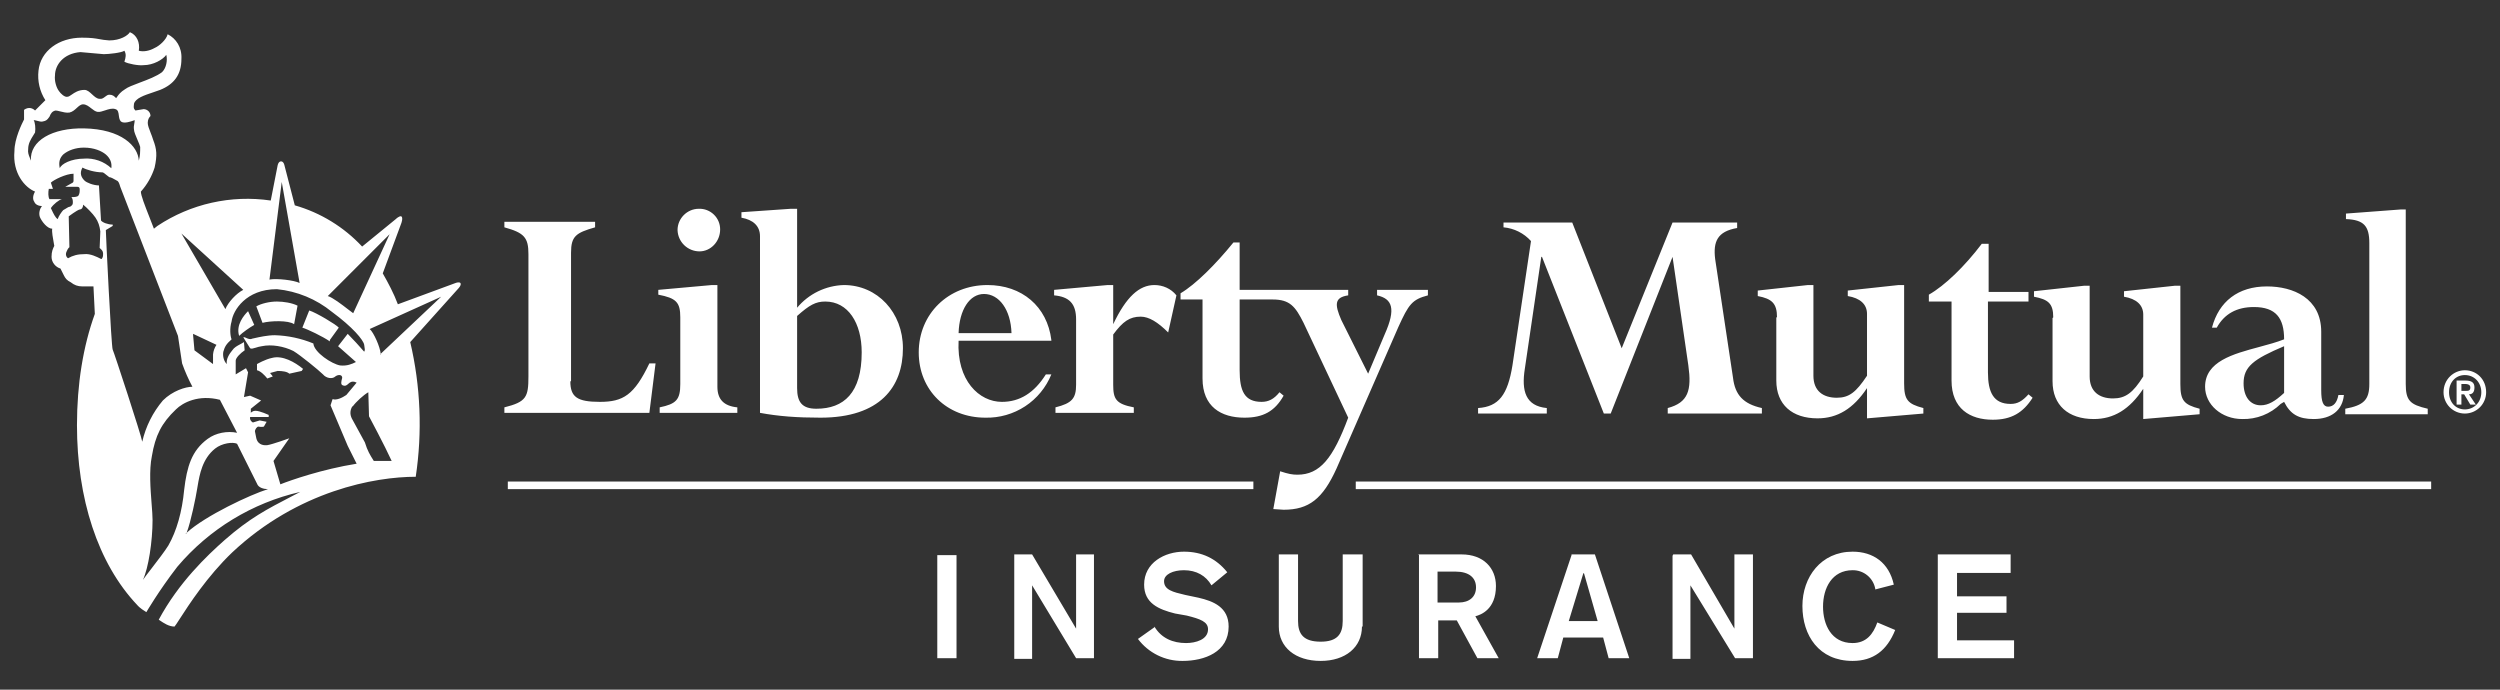 <svg width="174" height="48" viewBox="0 0 174 48" fill="none" xmlns="http://www.w3.org/2000/svg">
<rect x="0" y="0" width="174" height="48" fill="#333333" stroke="none"/>
<g clip-path="url(#clip0_616_1706)">
<path fill-rule="evenodd" clip-rule="evenodd" d="M139.94 38.587H134.87V38.635V45.809H140.179V44.565H136.209V42.652H139.653V41.505H136.209V39.878H139.94V38.587ZM129.965 40.044C130.254 40.28 130.45 40.611 130.518 40.978V41.026L131.809 40.691C131.474 39.161 130.374 38.396 128.94 38.396C126.74 38.396 125.448 40.165 125.448 42.174C125.448 44.231 126.596 46 128.94 46C130.374 46 131.331 45.283 131.905 43.848L130.661 43.322C130.374 44.135 129.896 44.757 128.94 44.757C127.457 44.757 126.883 43.465 126.883 42.222C126.883 40.931 127.505 39.687 128.94 39.687C129.313 39.681 129.676 39.807 129.965 40.044ZM117.7 38.587H116.457L116.409 38.683V45.857H117.653V40.739L120.761 45.809H122.005V38.587H120.714V43.752L117.7 38.587ZM111.005 38.587H109.379V38.635L106.987 45.809H108.422L108.805 44.374H111.579L111.961 45.809H113.396L111.005 38.587ZM109.187 43.226L110.192 39.926L110.24 39.878L111.196 43.226H109.187ZM101.727 38.587H98.713L98.761 38.635V45.809H100.1V43.178H101.392L102.827 45.809H104.309L102.683 42.891C103.066 42.796 104.118 42.413 104.118 40.787C104.118 39.544 103.257 38.587 101.727 38.587ZM101.535 41.935H100.053V39.783H101.296C102.253 39.783 102.731 40.213 102.731 40.883C102.731 41.552 102.253 41.935 101.535 41.935ZM91.922 46C93.644 46 94.792 45.044 94.792 43.609H94.84V38.587H93.453V43.226C93.453 44.135 93.07 44.661 91.922 44.661C90.727 44.661 90.344 44.135 90.344 43.226V38.587H89.005V43.609C89.005 45.044 90.153 46 91.922 46ZM82.548 44.757C81.64 44.757 80.827 44.422 80.348 43.609V43.657L79.201 44.47C79.562 44.951 80.031 45.341 80.572 45.607C81.112 45.873 81.707 46.008 82.309 46C83.84 46 85.513 45.378 85.513 43.609C85.513 42.27 84.461 41.839 83.409 41.6L82.501 41.409L82.448 41.396C81.659 41.211 81.018 41.06 81.018 40.452C81.018 39.974 81.64 39.687 82.405 39.687C83.266 39.687 83.935 40.07 84.318 40.739L85.418 39.831C84.653 38.874 83.648 38.396 82.405 38.396C81.066 38.396 79.631 39.161 79.631 40.691C79.631 41.983 80.635 42.413 81.783 42.7L82.596 42.844C83.553 43.083 84.079 43.274 84.079 43.8C84.079 44.517 83.218 44.757 82.548 44.757ZM71.835 38.587H70.592V38.683V45.857H71.835V40.739L74.896 45.809H76.14V38.587H74.896V43.752L71.835 38.587ZM65.235 38.635V45.809H66.574V38.635H65.235ZM94.361 33.517V34.044H169.209V33.517H94.361ZM35.344 33.517V34.044H35.392H87.235V33.517H35.344ZM173.035 27.3C173.035 26.391 172.366 25.77 171.553 25.77C170.787 25.77 170.07 26.391 170.07 27.3C170.07 27.495 170.108 27.688 170.183 27.867C170.257 28.047 170.367 28.211 170.504 28.349C170.642 28.486 170.805 28.595 170.985 28.67C171.165 28.744 171.358 28.783 171.553 28.783C171.747 28.783 171.94 28.744 172.12 28.67C172.3 28.595 172.463 28.486 172.601 28.349C172.739 28.211 172.848 28.047 172.922 27.867C172.997 27.688 173.035 27.495 173.035 27.3ZM172.7 27.3C172.7 28.017 172.174 28.496 171.553 28.496C170.931 28.496 170.453 28.017 170.453 27.3C170.453 26.583 170.931 26.105 171.553 26.105C172.222 26.105 172.7 26.631 172.7 27.3ZM171.6 26.487H170.979V28.161H171.314V27.444H171.505L171.935 28.161H172.318L171.84 27.444C172.079 27.444 172.222 27.3 172.222 26.965C172.222 26.631 172.031 26.487 171.6 26.487ZM171.6 27.204H171.314V26.726H171.6C171.744 26.726 171.935 26.774 171.935 26.965C171.935 27.204 171.792 27.204 171.6 27.204ZM163.279 15.248C164.522 15.296 164.905 15.726 164.905 16.922V26.726C164.905 27.826 164.522 28.209 163.231 28.448V28.831H168.97V28.448C167.727 28.161 167.44 27.874 167.44 26.726V14.578H167.105L163.279 14.865V15.248ZM161.557 27.157V23.139V23.091C161.557 20.748 159.596 19.935 157.779 19.935C155.77 19.935 154.431 20.987 153.953 22.805H154.287C154.814 21.848 155.674 21.37 156.87 21.37C158.4 21.37 158.974 22.135 158.974 23.617C158.46 23.821 157.859 23.982 157.247 24.147C155.411 24.64 153.474 25.16 153.474 26.918C153.474 28.161 154.622 29.165 156.057 29.165C156.551 29.179 157.043 29.092 157.503 28.912C157.963 28.731 158.382 28.459 158.735 28.113L158.974 27.97C159.405 28.831 159.979 29.165 161.031 29.165C162.274 29.165 163.04 28.544 163.135 27.491H162.753C162.657 28.017 162.418 28.305 162.035 28.305C161.7 28.305 161.557 27.97 161.557 27.157ZM158.974 24.096V27.348C158.353 27.922 157.874 28.209 157.348 28.209C156.631 28.209 156.153 27.635 156.153 26.678C156.153 25.531 156.822 25.005 158.974 24.096ZM141.566 20.652C142.57 20.844 142.905 21.131 142.905 22.087L142.857 22.135V26.535C142.857 28.209 143.957 29.165 145.727 29.165C147.114 29.165 148.214 28.496 149.17 27.061V29.165L153.092 28.831V28.448C151.992 28.161 151.753 27.874 151.753 26.726V19.887H151.37L147.831 20.27V20.652C148.692 20.796 149.17 21.226 149.17 21.896V26.2C148.453 27.348 147.927 27.731 147.066 27.731C146.109 27.731 145.44 27.252 145.44 26.2V19.887H145.057L141.566 20.27V20.652ZM134.248 20.987H135.827V26.487C135.827 28.448 137.118 29.213 138.696 29.213C139.987 29.213 140.8 28.735 141.47 27.683L141.183 27.444C140.753 27.922 140.418 28.113 139.94 28.113C138.744 28.113 138.361 27.3 138.361 25.913V20.987H141.183V20.317H138.409V16.97H137.931C136.735 18.548 135.348 19.887 134.248 20.509V20.987ZM122.34 20.605C123.344 20.796 123.679 21.131 123.679 22.087H123.631V26.487C123.631 28.161 124.731 29.117 126.5 29.117C127.887 29.117 128.987 28.448 129.944 27.013V29.117L133.866 28.783V28.4C132.766 28.113 132.527 27.826 132.527 26.678V19.839H132.144L128.605 20.222V20.605C129.466 20.748 129.944 21.178 129.944 21.848V26.152C129.179 27.3 128.7 27.683 127.84 27.683C126.883 27.683 126.214 27.204 126.214 26.152V19.839H125.831L122.34 20.222V20.605ZM122.627 28.4C121.335 28.113 120.761 27.491 120.618 26.296L119.374 18.022C119.231 16.826 119.518 16.109 120.905 15.87V15.487H116.409L112.87 24.239L109.427 15.487H104.644V15.822C105.38 15.887 106.063 16.229 106.557 16.778L105.266 25.435C104.931 27.491 104.309 28.305 102.874 28.4V28.783H107.657V28.4C106.174 28.257 105.887 27.204 106.127 25.674L107.274 17.878H107.322L111.627 28.783H112.105L116.409 17.878L117.509 25.435C117.748 27.157 117.509 28.017 116.074 28.4V28.783H122.627V28.4ZM99.383 20.174H95.844V20.557C96.896 20.796 97.183 21.465 96.37 23.283L95.222 26.009L93.357 22.278C92.879 21.178 92.879 20.7 93.835 20.557V20.174H86.279V16.874H85.848C84.605 18.404 83.218 19.791 82.166 20.413V20.844H83.696V26.344C83.696 28.305 84.987 29.07 86.614 29.07C87.905 29.07 88.718 28.639 89.34 27.539L89.053 27.3C88.67 27.778 88.287 27.97 87.809 27.97C86.614 27.97 86.279 27.204 86.279 25.77V20.844H88.574C89.77 20.844 90.153 21.322 90.727 22.47L93.835 29.07C92.783 31.891 91.874 33.039 90.296 33.039C89.961 33.039 89.674 32.991 89.1 32.8L88.622 35.431L89.34 35.478C91.109 35.478 92.066 34.713 93.022 32.609L97.327 22.757C98.044 21.178 98.283 20.844 99.383 20.557V20.174ZM79.392 22.039C79.966 22.039 80.587 22.422 81.305 23.139L81.879 20.557C81.496 20.078 80.922 19.839 80.348 19.839C79.296 19.839 78.387 20.652 77.479 22.565V19.839H77.096L73.366 20.174V20.557C74.418 20.652 74.896 21.131 74.896 22.231V26.774C74.896 27.731 74.609 28.065 73.461 28.352V28.735H78.913V28.352C77.67 28.113 77.479 27.778 77.479 26.774V23.283C78.148 22.374 78.627 22.039 79.392 22.039ZM66.718 23.713H73.174V23.665C72.887 21.322 71.118 19.839 68.727 19.839C66.001 19.839 63.944 21.848 63.944 24.526C63.944 27.157 65.905 29.07 68.583 29.07C69.564 29.093 70.528 28.817 71.349 28.279C72.169 27.741 72.806 26.966 73.174 26.057H72.792C71.979 27.348 70.974 27.97 69.731 27.97C68.153 27.97 66.574 26.487 66.718 23.713ZM70.4 23.187H66.718C66.766 21.561 67.483 20.461 68.487 20.461C69.54 20.461 70.353 21.561 70.4 23.187ZM55.479 21.418V14.531H55.048L51.605 14.77V15.152C52.418 15.296 52.896 15.726 52.896 16.444V28.735C54.187 28.974 55.479 29.07 57.105 29.07C61.266 29.07 62.844 26.918 62.844 24.239C62.844 21.752 61.074 19.839 58.731 19.839C58.108 19.857 57.496 20.007 56.935 20.279C56.375 20.551 55.878 20.939 55.479 21.418ZM55.479 27.013V21.991C56.34 21.226 56.77 20.987 57.44 20.987C59.018 20.987 59.974 22.47 59.974 24.526C59.974 27.348 58.731 28.448 56.818 28.448C55.813 28.448 55.479 27.97 55.479 27.013ZM49.203 14.626C49.024 14.556 48.832 14.524 48.64 14.531C47.827 14.531 47.157 15.2 47.157 16.013C47.169 16.411 47.336 16.788 47.622 17.065C47.907 17.341 48.29 17.496 48.687 17.496C49.453 17.496 50.122 16.826 50.122 15.965C50.122 15.773 50.084 15.582 50.009 15.405C49.934 15.228 49.824 15.067 49.685 14.934C49.547 14.8 49.383 14.695 49.203 14.626ZM51.318 28.352C50.361 28.257 49.931 27.778 49.931 26.918V19.839H49.548L45.818 20.174V20.509C47.061 20.748 47.348 21.035 47.348 22.087V26.726C47.348 27.826 47.061 28.113 45.913 28.352V28.735H51.318V28.352ZM41.753 27.97C40.174 27.97 39.696 27.635 39.696 26.535H39.744V17.591C39.744 16.444 40.079 16.204 41.418 15.822V15.439H35.105V15.822C36.492 16.204 36.779 16.539 36.779 17.687V26.2C36.779 27.635 36.635 27.97 35.105 28.352V28.735H45.196L45.627 25.291H45.196C44.144 27.491 43.379 27.97 41.753 27.97ZM31.901 20.078C31.901 20.078 32.14 19.839 32.044 19.696C31.948 19.6 31.709 19.696 31.709 19.696L27.692 21.178C27.405 20.413 27.022 19.696 26.64 19.026L27.931 15.535C27.931 15.535 28.074 15.152 27.931 15.057C27.787 15.009 27.548 15.248 27.548 15.248L25.205 17.161C23.932 15.797 22.312 14.805 20.518 14.291L19.8 11.518C19.8 11.518 19.753 11.231 19.561 11.231C19.37 11.231 19.322 11.518 19.322 11.518L18.844 13.957C16.085 13.552 13.274 14.182 10.953 15.726L10.713 15.918C10.61 15.649 10.509 15.392 10.415 15.151C10.07 14.272 9.805 13.598 9.805 13.335C10.239 12.851 10.565 12.28 10.761 11.661C10.953 10.8 10.905 10.37 10.666 9.748C10.611 9.564 10.541 9.387 10.477 9.223C10.374 8.96 10.283 8.729 10.283 8.552C10.283 8.313 10.379 8.17 10.474 8.074C10.474 7.787 10.235 7.596 9.996 7.596L9.422 7.691C9.404 7.664 9.387 7.643 9.372 7.625C9.312 7.55 9.288 7.521 9.327 7.213C9.44 6.835 10.032 6.636 10.653 6.428C10.818 6.372 10.984 6.317 11.144 6.257C12.101 5.874 12.627 5.204 12.627 4.104C12.674 3.291 12.244 2.67 11.67 2.383C11.574 2.765 11.096 3.196 10.761 3.339C10.427 3.531 9.996 3.626 9.661 3.531C9.757 2.957 9.518 2.431 9.04 2.239C8.896 2.478 8.37 2.813 7.605 2.813C7.296 2.794 7.104 2.759 6.913 2.724C6.63 2.673 6.348 2.622 5.692 2.622C4.114 2.622 2.822 3.531 2.679 4.918C2.597 5.638 2.766 6.364 3.157 6.974L2.44 7.691C2.296 7.548 2.009 7.404 1.674 7.644V8.313C1.671 8.321 1.666 8.33 1.661 8.341C1.533 8.593 1.005 9.641 1.005 10.513C0.861 12.044 1.722 13.048 2.44 13.335C2.296 13.574 2.248 13.861 2.392 14.052C2.44 14.196 2.631 14.339 2.918 14.339C2.774 14.531 2.679 14.818 2.774 15.104C2.918 15.439 3.3 15.918 3.635 15.918C3.596 16.112 3.684 16.593 3.744 16.919C3.758 16.994 3.77 17.06 3.779 17.113C3.683 17.305 3.587 17.496 3.587 17.878C3.587 18.261 3.874 18.596 4.209 18.691L4.448 19.17C4.544 19.361 4.64 19.505 4.927 19.648C5.166 19.839 5.405 19.935 5.74 19.935H6.505L6.6 21.848C5.787 24.096 5.357 26.726 5.357 29.596C5.357 34.665 6.792 39.209 9.566 42.126C9.566 42.126 9.709 42.318 10.187 42.605C10.187 42.605 11.048 41.122 12.34 39.448C14.553 36.829 17.558 34.999 20.901 34.235C20.7 34.34 20.508 34.44 20.322 34.536C18.553 35.454 17.37 36.068 15.64 37.583C14.396 38.683 12.435 40.548 11.048 43.131C11.074 43.148 11.1 43.165 11.127 43.183C11.403 43.37 11.756 43.609 12.148 43.609C12.212 43.534 12.336 43.343 12.514 43.067C13.135 42.105 14.419 40.116 16.166 38.444C20.757 34.139 26.113 33.183 28.935 33.183C29.404 30.062 29.274 26.881 28.553 23.809L31.901 20.078ZM6.986 18C7.003 18.008 7.018 18.015 7.031 18.022H7.079C7.174 17.878 7.174 17.831 7.174 17.639C7.174 17.479 7.074 17.386 6.985 17.304C6.968 17.288 6.951 17.272 6.935 17.257L6.983 16.109C6.935 15.726 6.84 15.439 6.648 15.152C6.457 14.865 6.027 14.435 5.787 14.244C5.787 14.435 5.692 14.579 5.548 14.579C5.357 14.626 4.783 15.057 4.783 15.057L4.831 17.209C4.831 17.209 4.735 17.257 4.64 17.496C4.544 17.687 4.592 17.878 4.735 17.974C5.07 17.783 5.405 17.687 5.883 17.687C6.284 17.643 6.767 17.888 6.986 18ZM7.366 16.013C7.366 16.3 7.748 24.192 7.844 24.335C7.94 24.526 9.853 30.361 9.9 30.744C10.143 29.686 10.635 28.702 11.335 27.874C12.005 27.205 12.914 26.918 13.392 26.918C13.113 26.394 12.873 25.851 12.674 25.291L12.387 23.378L8.37 13C8.362 12.977 8.355 12.952 8.347 12.926C8.305 12.786 8.252 12.61 8.131 12.57C8.109 12.559 8.076 12.54 8.038 12.518C7.91 12.444 7.715 12.331 7.605 12.331C7.555 12.297 7.493 12.247 7.43 12.195C7.312 12.097 7.189 11.996 7.127 11.996C6.6 11.996 5.979 11.805 5.74 11.661C5.5 12.091 5.692 12.379 5.883 12.57C6.027 12.713 6.505 12.905 6.887 12.905L7.031 15.344C7.127 15.487 7.509 15.631 7.844 15.631V15.726L7.366 16.013ZM11.718 37.965C12.292 36.961 12.674 35.622 12.818 34.092C13.009 32.465 13.344 31.365 14.444 30.552C15.018 30.122 15.831 29.979 16.5 30.122L15.305 27.826C13.822 27.444 12.722 28.018 12.244 28.496C11.24 29.452 10.809 30.313 10.57 31.748C10.37 32.715 10.472 34.032 10.552 35.064C10.587 35.512 10.618 35.906 10.618 36.196C10.618 37.678 10.331 39.544 9.948 40.357C10.073 40.179 10.296 39.889 10.548 39.563C10.973 39.011 11.477 38.356 11.718 37.965ZM12.991 37.08C12.981 37.105 12.971 37.13 12.961 37.152H12.914C12.938 37.128 12.964 37.104 12.991 37.08ZM13.727 33.996C13.634 34.596 13.274 36.357 12.991 37.08C14.287 35.896 17.434 34.419 18.653 34.044C18.366 34.044 17.983 33.948 17.887 33.661L16.5 30.887C16.213 30.744 15.448 30.839 14.97 31.222C14.079 31.935 13.894 33.021 13.756 33.823C13.746 33.882 13.736 33.94 13.727 33.996ZM25.635 27.3C25.3 27.491 24.774 27.97 24.535 28.305V28.257C24.296 28.639 24.392 28.974 24.535 29.213L25.396 30.791C25.577 31.379 25.758 31.668 25.979 32.021C25.992 32.041 26.005 32.062 26.018 32.083H27.261C26.783 31.031 25.683 28.974 25.683 28.974L25.635 27.3ZM4.161 11.709C4.257 11.422 4.927 11.039 5.883 11.039H5.835C6.183 11.013 6.532 11.059 6.862 11.175C7.191 11.29 7.493 11.472 7.748 11.709C7.796 11.374 7.7 11.039 7.366 10.752C7.079 10.513 6.553 10.274 5.835 10.274C5.261 10.274 4.735 10.465 4.4 10.752C4.161 10.992 4.066 11.278 4.161 11.709ZM5.596 3.626C4.4 3.722 3.827 4.535 3.827 5.252C3.779 5.635 3.922 6.113 4.114 6.352C4.209 6.496 4.496 6.783 4.687 6.735C4.777 6.735 4.873 6.668 4.993 6.584C5.195 6.444 5.464 6.257 5.883 6.257C6.074 6.257 6.242 6.412 6.409 6.568C6.577 6.723 6.744 6.878 6.935 6.878C7.092 6.905 7.206 6.816 7.316 6.731C7.408 6.66 7.497 6.592 7.605 6.592C7.844 6.592 7.94 6.687 8.083 6.831C8.106 6.8 8.127 6.77 8.149 6.739C8.264 6.577 8.383 6.41 8.705 6.209C8.895 6.061 9.292 5.913 9.733 5.748C10.288 5.54 10.914 5.307 11.287 5.013C11.574 4.726 11.67 4.2 11.574 3.818C11.335 4.152 10.666 4.535 9.996 4.535C9.661 4.583 8.896 4.439 8.657 4.296C8.753 4.009 8.8 3.77 8.657 3.531C8.466 3.674 7.557 3.77 7.222 3.77L5.596 3.626ZM2.153 11.183C2.057 9.796 3.635 8.887 5.883 8.935H5.835C8.466 8.983 9.614 10.178 9.661 11.183C9.757 10.848 9.757 10.561 9.757 10.226C9.737 10.125 9.657 9.939 9.571 9.74C9.454 9.467 9.327 9.169 9.327 9.031C9.298 8.858 9.321 8.738 9.344 8.617C9.359 8.537 9.374 8.457 9.374 8.361C9.359 8.366 9.339 8.373 9.316 8.382C9.114 8.454 8.632 8.628 8.418 8.457C8.311 8.35 8.29 8.187 8.27 8.03C8.245 7.834 8.221 7.649 8.035 7.596C7.819 7.515 7.556 7.602 7.308 7.684C7.118 7.748 6.937 7.808 6.792 7.787C6.638 7.765 6.495 7.653 6.348 7.538C6.174 7.401 5.995 7.261 5.787 7.261C5.619 7.261 5.487 7.382 5.342 7.515C5.2 7.646 5.045 7.787 4.831 7.835C4.622 7.865 4.377 7.802 4.175 7.75C4.053 7.719 3.947 7.692 3.874 7.692C3.635 7.739 3.54 7.883 3.444 8.122C3.432 8.138 3.421 8.153 3.41 8.168C3.291 8.329 3.229 8.413 2.966 8.457C2.879 8.486 2.724 8.445 2.582 8.408C2.489 8.384 2.401 8.361 2.344 8.361C2.44 8.505 2.487 8.935 2.44 9.222C2.401 9.29 2.358 9.357 2.315 9.426C2.144 9.698 1.961 9.988 1.961 10.37C1.926 10.618 1.996 10.787 2.073 10.976C2.1 11.041 2.128 11.109 2.153 11.183ZM3.396 13.144C3.348 13.383 3.348 13.718 3.444 13.861H4.305C4.114 13.909 3.731 14.196 3.54 14.483C3.556 14.516 3.576 14.559 3.598 14.606C3.702 14.83 3.86 15.169 4.018 15.248C4.066 15.057 4.305 14.722 4.4 14.626C4.468 14.592 4.53 14.553 4.588 14.515C4.693 14.447 4.786 14.387 4.879 14.387C5.022 14.291 5.07 14.244 5.07 14.1C5.07 13.957 5.07 13.861 4.974 13.718C5.118 13.718 5.357 13.718 5.453 13.622C5.548 13.479 5.548 13.335 5.548 13.191C5.548 13.048 5.5 13 5.357 13H4.544L4.974 12.761C5.118 12.713 5.118 12.618 5.118 12.57V12.091C4.592 12.091 3.731 12.522 3.54 12.713L3.683 13.144H3.396ZM25.369 24.15C25.358 24.098 25.348 24.046 25.348 24C25.3 23.665 24.535 22.757 23.101 21.705C22.008 20.814 20.677 20.265 19.274 20.126C17.122 20.126 16.213 21.609 16.118 22.374C15.974 22.852 16.022 23.378 16.118 23.618C15.735 23.952 15.64 24.144 15.544 24.479C15.496 24.718 15.544 25.1 15.783 25.339C15.735 24.957 15.974 24.622 16.166 24.383C16.297 24.185 16.497 24.078 16.703 23.968C16.795 23.919 16.889 23.869 16.979 23.809L17.027 24.383C16.74 24.574 16.405 24.909 16.405 25.1V26.057L17.122 25.626L17.266 25.913L16.979 27.635L17.409 27.539L18.174 27.874L17.457 28.448V28.735C17.457 28.735 17.553 28.591 17.792 28.591C18.079 28.591 18.701 28.878 18.701 28.878V29.022H17.409C17.361 29.213 17.505 29.357 17.601 29.405L18.079 29.261L18.557 29.357L18.366 29.692C18.366 29.692 18.222 29.739 17.983 29.692C17.887 29.692 17.744 29.883 17.744 30.026L17.84 30.505C17.972 31.035 18.472 30.994 18.585 30.984C18.595 30.983 18.601 30.983 18.605 30.983C18.94 30.935 20.135 30.505 20.135 30.505L19.035 32.083L19.514 33.709C20.231 33.422 22.431 32.657 24.822 32.274L24.201 31.031L23.005 28.209L23.148 27.779C23.435 27.874 23.818 27.683 24.105 27.491L24.822 26.631C24.631 26.535 24.487 26.535 24.344 26.631C24.308 26.655 24.275 26.684 24.242 26.714C24.144 26.804 24.045 26.894 23.866 26.822C23.692 26.779 23.755 26.538 23.804 26.351C23.809 26.332 23.813 26.314 23.818 26.296C23.818 26.057 23.531 26.057 23.34 26.2C23.148 26.392 22.718 26.344 22.479 26.057C22.192 25.77 20.901 24.718 20.422 24.431C19.753 24.096 18.892 23.952 18.222 24.096C18.062 24.116 17.919 24.161 17.796 24.2C17.625 24.253 17.493 24.295 17.409 24.239L16.931 23.474H17.027C17.06 23.485 17.097 23.502 17.136 23.52C17.26 23.576 17.407 23.643 17.553 23.57C17.594 23.561 17.65 23.549 17.717 23.534C18.037 23.462 18.617 23.331 19.131 23.331C20.051 23.359 20.958 23.554 21.809 23.905C21.857 24.526 23.101 25.339 23.674 25.435C24.153 25.483 24.487 25.339 24.774 25.196L23.531 24.096L24.201 23.235C24.596 23.637 24.979 24.052 25.348 24.479C25.413 24.381 25.39 24.262 25.369 24.15ZM23.579 22.805L22.957 23.665V23.761C22.479 23.426 21.379 22.9 21.044 22.805L21.522 21.609C22 21.752 23.435 22.613 23.579 22.805ZM20.709 21.274L20.47 22.565C20.087 22.279 18.796 22.326 18.27 22.47L17.84 21.322C18.174 21.131 18.748 20.987 19.274 20.987C19.753 20.987 20.327 21.083 20.709 21.274ZM17.696 22.613C17.361 22.805 16.883 23.139 16.644 23.378C16.405 22.613 16.979 21.944 17.266 21.657L17.696 22.613ZM17.887 25.77V25.339C17.887 25.339 18.461 25.005 18.94 24.909C19.657 24.718 20.518 25.196 21.092 25.674L20.996 25.818L20.135 26.009C19.992 25.865 19.657 25.818 19.322 25.818L18.796 25.961L18.987 26.2L18.605 26.344C18.413 26.105 18.127 25.818 17.887 25.77ZM26.495 24.626C26.496 24.641 26.496 24.656 26.496 24.67H26.448L26.495 24.626ZM26.495 24.626L30.705 20.652L25.731 22.9C26.009 23.132 26.465 24.169 26.495 24.626ZM16.931 20.174L12.627 16.252L15.687 21.513C15.879 21.035 16.453 20.413 16.931 20.174ZM14.827 24.67C14.849 24.43 14.931 24.2 15.066 24L13.44 23.235V23.331L13.535 24.383L14.827 25.339V24.67ZM27.118 16.3L22.814 20.605C23.163 20.709 23.793 21.197 24.22 21.527C24.377 21.649 24.506 21.749 24.583 21.8L27.118 16.3ZM18.755 19.456L18.748 19.505V19.457C18.75 19.456 18.752 19.456 18.755 19.456ZM18.755 19.456C19.284 19.362 20.471 19.505 20.853 19.696L19.609 12.665L18.755 19.456Z" fill="white"/>
</g>
<defs>
<clipPath id="clip0_616_1706">
<rect width="172.174" height="48" fill="white" transform="translate(0.957)"/>
</clipPath>
</defs>
</svg>
